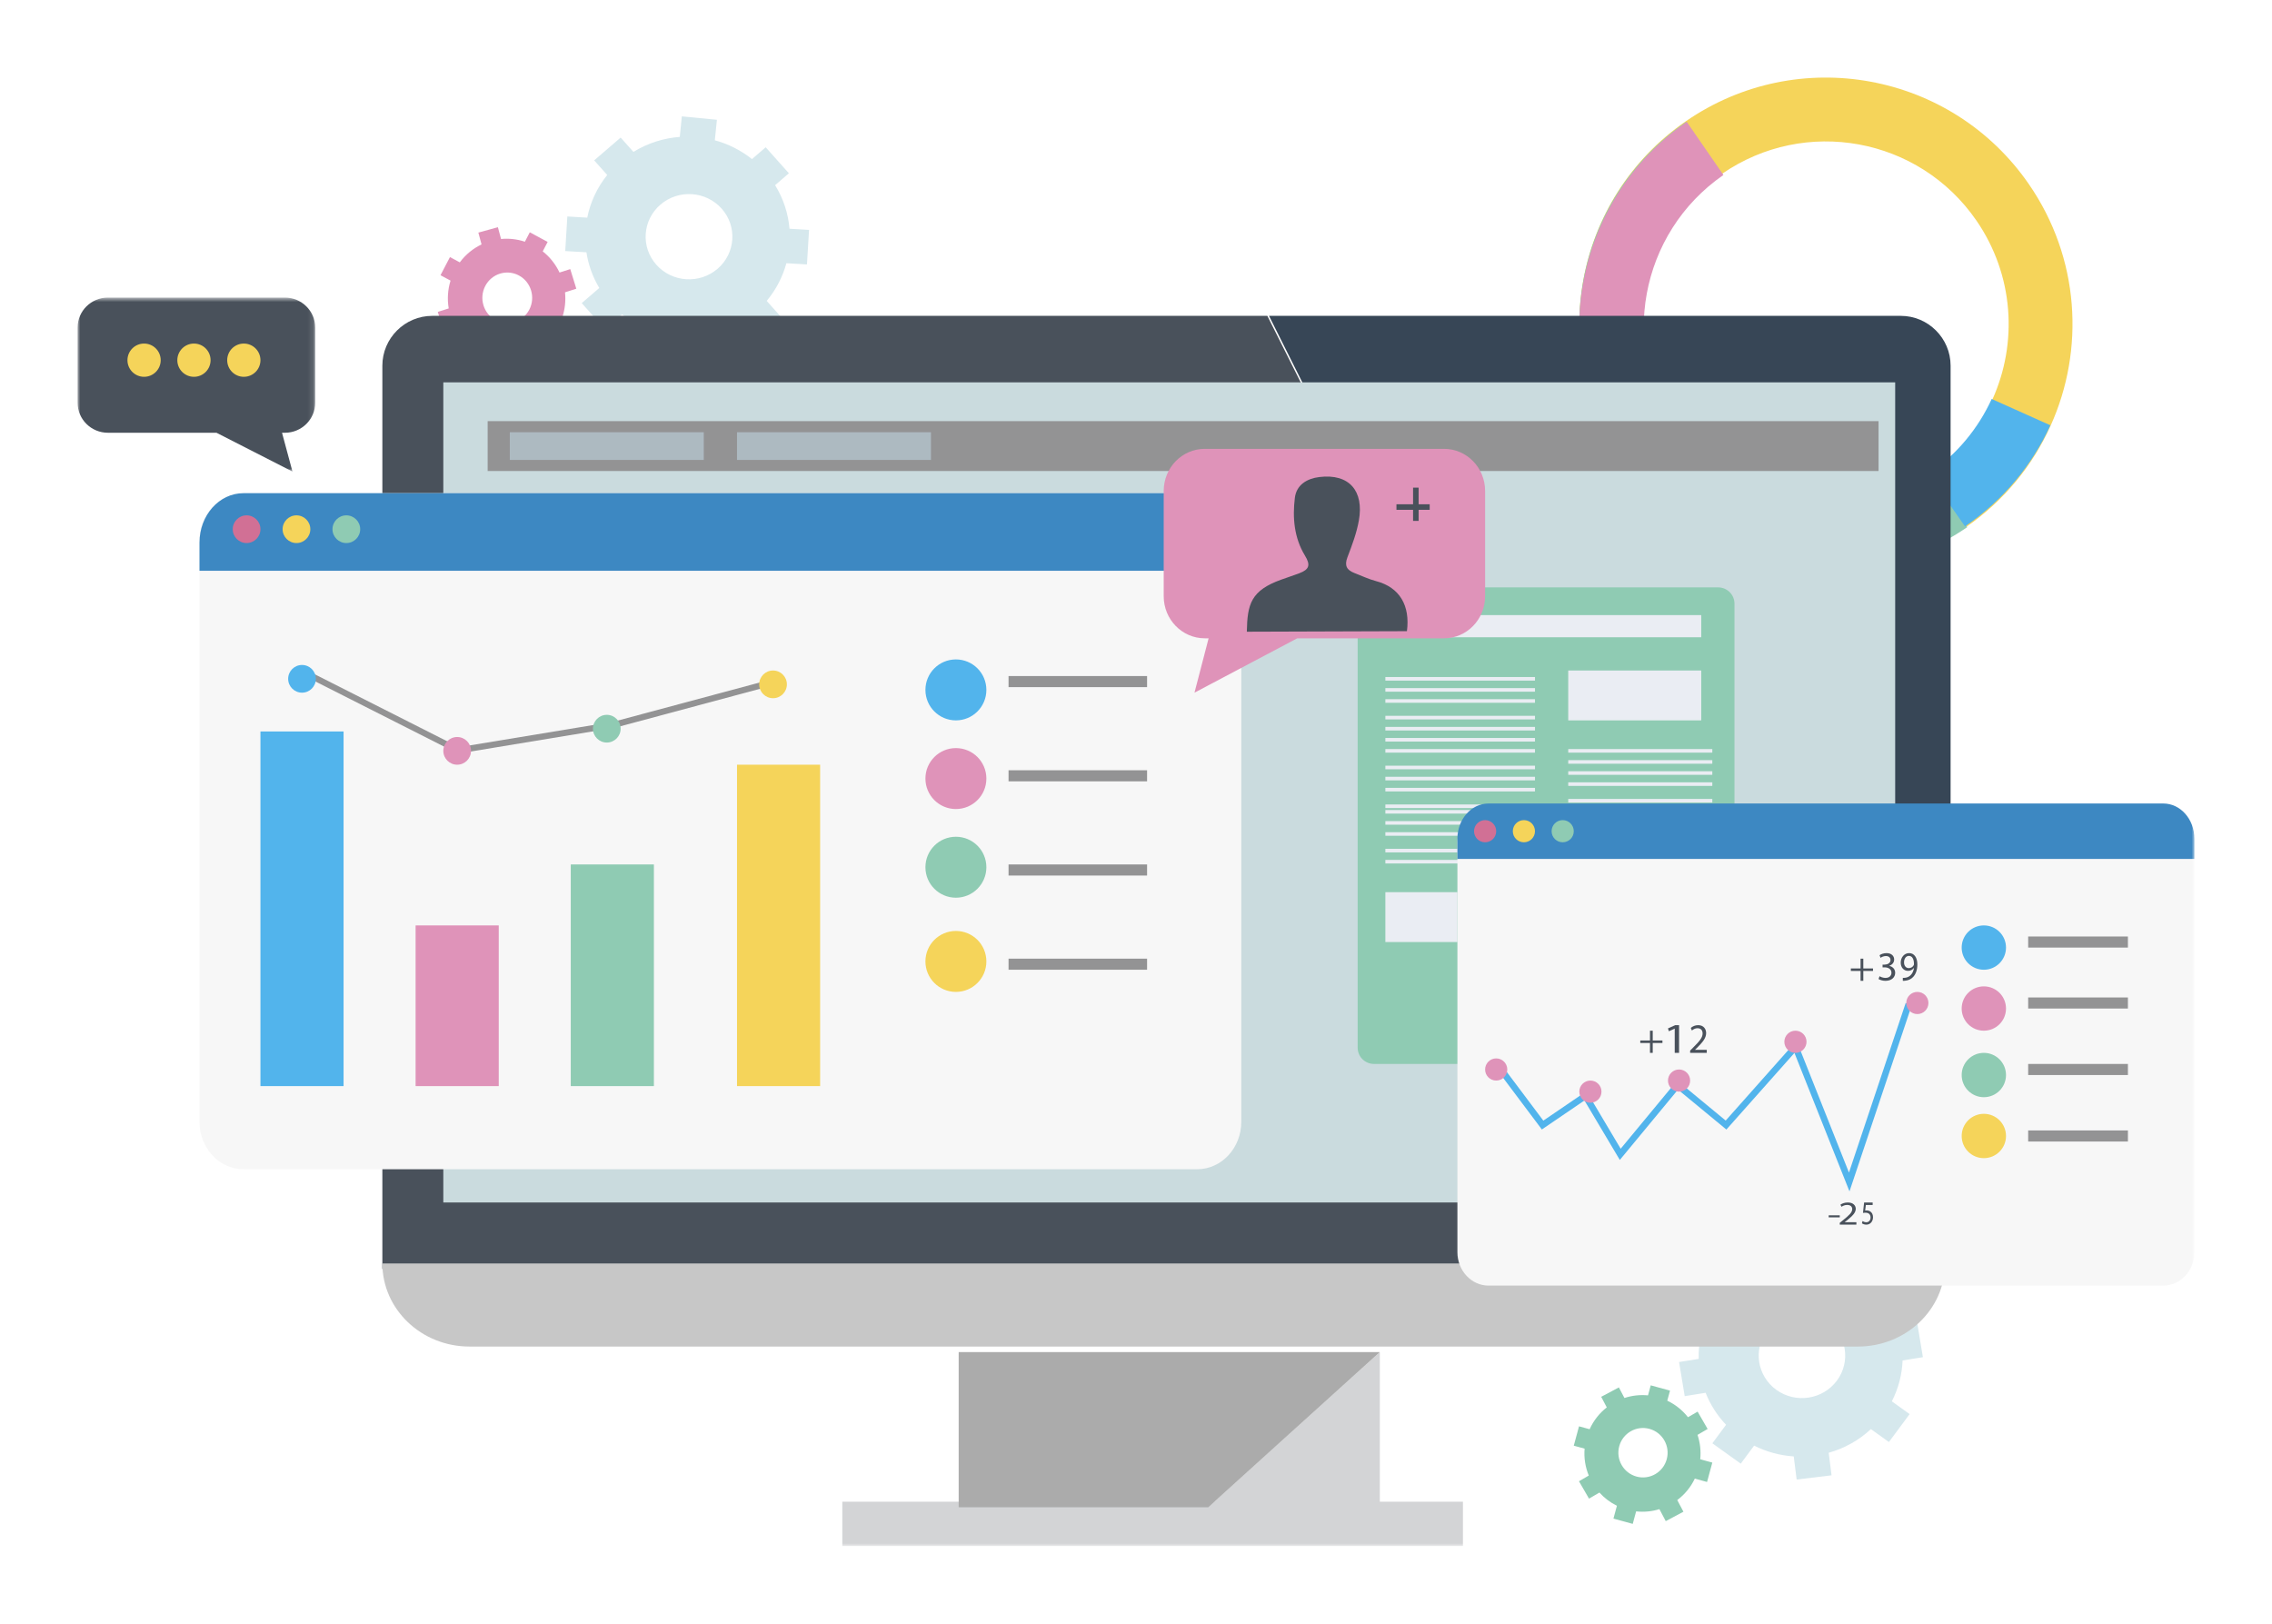 <?xml version="1.0" encoding="UTF-8"?>
<svg width="410px" height="293px" viewBox="0 0 410 293" version="1.1" xmlns="http://www.w3.org/2000/svg" xmlns:xlink="http://www.w3.org/1999/xlink">
    <!-- Generator: sketchtool 52.5 (67469) - http://www.bohemiancoding.com/sketch -->
    <title>8CA220F8-25B3-4E3D-9CCC-3F2668198C26@3x</title>
    <desc>Created with sketchtool.</desc>
    <defs>
        <filter x="-8.8%" y="-12.6%" width="117.5%" height="125.3%" filterUnits="objectBoundingBox" id="filter-1">
            <feOffset dx="0" dy="3" in="SourceAlpha" result="shadowOffsetOuter1"></feOffset>
            <feGaussianBlur stdDeviation="7" in="shadowOffsetOuter1" result="shadowBlurOuter1"></feGaussianBlur>
            <feColorMatrix values="0 0 0 0 0   0 0 0 0 0   0 0 0 0 0  0 0 0 0.07 0" type="matrix" in="shadowBlurOuter1" result="shadowMatrixOuter1"></feColorMatrix>
            <feMerge>
                <feMergeNode in="shadowMatrixOuter1"></feMergeNode>
                <feMergeNode in="SourceGraphic"></feMergeNode>
            </feMerge>
        </filter>
        <polygon id="path-2" points="0 0.7 42.884 0.7 42.884 32.098 0 32.098"></polygon>
        <polygon id="path-4" points="0 265 382 265 382 0 0 0"></polygon>
    </defs>
    <g id="Page-1" stroke="none" stroke-width="1" fill="none" fill-rule="evenodd">
        <g id="HeatMap" transform="translate(-957, -1380)">
            <g id="Illus2" filter="url(#filter-1)" transform="translate(971, 1391)">
                <path d="M306.577,236.827 C303.095,234.33 302.331,229.524 304.869,226.102 C307.409,222.678 312.295,221.925 315.776,224.423 C319.259,226.919 320.025,231.724 317.485,235.148 C314.946,238.571 310.058,239.323 306.577,236.827 Z M302.546,246.878 C304.809,248.023 307.249,248.666 309.695,248.823 L310.219,253 L316.516,252.237 L316.002,248.165 C318.801,247.383 321.422,245.95 323.617,243.898 L326.868,246.229 L330.606,241.189 L327.397,238.888 C328.595,236.545 329.237,234.028 329.338,231.507 L333,230.919 L331.981,224.772 L328.501,225.326 C327.671,222.723 326.235,220.282 324.223,218.23 L326.168,215.608 L321.05,211.938 L319.115,214.546 C316.796,213.416 314.323,212.804 311.839,212.685 L311.38,209 L305.083,209.762 L305.55,213.451 C302.764,214.288 300.167,215.782 298.011,217.884 L295.192,215.863 L291.46,220.895 L294.337,222.958 C293.05,225.587 292.468,228.425 292.542,231.227 L289,231.791 L290.02,237.951 L293.793,237.344 C294.619,239.447 295.857,241.409 297.483,243.119 L295.008,246.457 L300.132,250.132 L302.546,246.878 Z" id="Fill-1" fill="#D6E8ED"></path>
                <path d="M281.324,252.462 C278.958,251.816 277.56,249.362 278.204,246.986 C278.847,244.609 281.291,243.206 283.657,243.854 C286.024,244.5 287.421,246.952 286.777,249.329 C286.133,251.705 283.69,253.109 281.324,252.462 Z M281.253,258.742 C282.693,258.903 284.122,258.755 285.455,258.342 L286.595,260.502 L289.787,258.807 L288.674,256.702 C290,255.706 291.098,254.395 291.842,252.832 L294.053,253.437 L295,249.938 L292.82,249.343 C292.973,247.825 292.795,246.329 292.329,244.94 L294.155,243.873 L292.347,240.743 L290.609,241.752 C289.631,240.507 288.365,239.475 286.871,238.77 L287.364,236.95 L283.887,236 L283.395,237.809 C281.929,237.668 280.488,237.84 279.142,238.281 L278.138,236.373 L274.948,238.069 L275.956,239.979 C274.648,240.999 273.575,242.338 272.862,243.919 L270.946,243.396 L270,246.889 L271.954,247.423 C271.812,249.113 272.088,250.774 272.707,252.279 L270.938,253.307 L272.751,256.444 L274.632,255.347 C275.505,256.32 276.569,257.134 277.785,257.73 L277.158,260.048 L280.641,261 L281.253,258.742 Z" id="Fill-3" fill="#8FCBB3"></path>
                <path d="M104.45,33.785 C101.602,30.592 101.928,25.729 105.178,22.93 C108.428,20.131 113.377,20.45 116.225,23.645 C119.073,26.838 118.747,31.701 115.497,34.5 C112.247,37.299 107.299,36.978 104.45,33.785 Z M98.258,42.742 C100.217,44.351 102.46,45.506 104.818,46.188 L104.396,50.384 L110.727,51 L111.135,46.908 C114.048,46.748 116.932,45.913 119.539,44.381 L122.199,47.363 L126.982,43.242 L124.359,40.301 C126.055,38.267 127.243,35.946 127.907,33.502 L131.621,33.718 L132,27.488 L128.471,27.278 C128.241,24.553 127.382,21.856 125.872,19.416 L128.361,17.272 L124.175,12.577 L121.699,14.709 C119.682,13.103 117.4,11.97 114.997,11.316 L115.372,7.615 L109.042,7 L108.673,10.707 C105.76,10.924 102.886,11.823 100.307,13.412 L98.001,10.827 L93.224,14.941 L95.577,17.579 C93.73,19.87 92.526,22.522 91.974,25.277 L88.381,25.064 L88,31.307 L91.827,31.529 C92.165,33.763 92.938,35.949 94.146,37.971 L90.978,40.7 L95.17,45.402 L98.258,42.742 Z" id="Fill-5" fill="#D6E8ED"></path>
                <path d="M75.437,43.783 C73.245,42.604 72.408,39.838 73.568,37.611 C74.729,35.384 77.45,34.533 79.644,35.712 C81.836,36.891 82.673,39.657 81.513,41.884 C80.352,44.111 77.631,44.962 75.437,43.783 Z M73.981,50.037 C75.367,50.522 76.811,50.697 78.217,50.584 L78.864,53 L82.389,52.025 L81.756,49.672 C83.285,48.977 84.659,47.914 85.738,46.524 L87.786,47.624 L89.495,44.344 L87.475,43.259 C87.961,41.778 88.115,40.244 87.963,38.752 L90,38.099 L88.907,34.564 L86.969,35.182 C86.278,33.718 85.257,32.401 83.938,31.363 L84.828,29.655 L81.603,27.922 L80.72,29.62 C79.303,29.147 77.844,28.994 76.418,29.131 L75.848,27 L72.324,27.975 L72.898,30.108 C71.381,30.833 70.025,31.928 68.973,33.346 L67.198,32.392 L65.492,35.666 L67.303,36.64 C66.79,38.295 66.696,40.015 66.972,41.658 L65,42.286 L66.096,45.827 L68.196,45.155 C68.842,46.323 69.712,47.376 70.782,48.246 L69.65,50.419 L72.877,52.154 L73.981,50.037 Z" id="Fill-7" fill="#DF93B9"></path>
                <path d="M288.593,63.568 L288.361,63.232 C278.016,48.244 281.781,27.707 296.768,17.362 C311.755,7.016 332.293,10.78 342.638,25.768 C349.449,35.636 350.148,47.914 345.544,58.091 C343.161,63.375 339.351,68.104 334.231,71.639 C319.353,81.908 299.015,78.277 288.593,63.568 M356.038,62.843 C362.252,49.1 361.311,32.542 352.119,19.224 C338.159,-1.001 310.447,-6.079 290.223,7.881 C270,21.84 264.92,49.551 278.88,69.777 C278.986,69.929 279.092,70.083 279.205,70.231 C293.258,90.078 320.704,94.973 340.775,81.12 C347.681,76.352 352.826,69.981 356.038,62.843" id="Fill-9" fill="#F5D45A"></path>
                <path d="M341,81.131 C320.864,94.965 293.33,90.075 279.232,70.258 C279.117,70.11 279.012,69.957 278.906,69.805 C264.901,49.61 269.997,21.938 290.285,8 L296.85,17.467 C281.815,27.797 278.039,48.304 288.417,63.27 L288.65,63.605 C299.104,78.292 319.509,81.918 334.434,71.664 L341,81.131 Z" id="Fill-11" fill="#8FCBB3"></path>
                <path d="M279.279,71 C279.165,70.85 279.058,70.695 278.951,70.541 C264.866,50.106 269.991,22.105 290.396,8 L297,17.58 C281.878,28.033 278.079,48.784 288.518,63.929 L288.752,64.267 L279.279,71 Z" id="Fill-13" fill="#DF93B9"></path>
                <path d="M340.602,81 L334,71.531 C339.166,68.001 343.01,63.277 345.413,58 L356,62.746 C352.759,69.876 347.57,76.239 340.602,81" id="Fill-15" fill="#52B4EC"></path>
                <g id="Group-19" transform="translate(0, 39)">
                    <mask id="mask-3" fill="white">
                        <use xlink:href="#path-2"></use>
                    </mask>
                    <g id="Clip-18"></g>
                    <path d="M5.475,0.7 L37.41,0.7 C40.434,0.7 42.884,3.127 42.884,6.121 L42.884,19.674 C42.884,22.668 40.434,25.095 37.41,25.095 L36.893,25.095 L38.778,32.098 L25.064,25.095 L5.475,25.095 C2.451,25.095 -0,22.668 -0,19.674 L-0,6.121 C-0,3.127 2.451,0.7 5.475,0.7" id="Fill-17" fill="#49515B" mask="url(#mask-3)"></path>
                </g>
                <path d="M15,51 C15,52.656 13.657,54 12.001,54 C10.343,54 9,52.656 9,51 C9,49.344 10.343,48 12.001,48 C13.657,48 15,49.344 15,51" id="Fill-20" fill="#F5D45A"></path>
                <path d="M24,51 C24,52.656 22.657,54 21.001,54 C19.343,54 18,52.656 18,51 C18,49.344 19.343,48 21.001,48 C22.657,48 24,49.344 24,51" id="Fill-22" fill="#F5D45A"></path>
                <path d="M33,50.999 C33,52.657 31.657,54 29.999,54 C28.343,54 27,52.657 27,50.999 C27,49.343 28.343,48 29.999,48 C31.657,48 33,49.343 33,50.999" id="Fill-24" fill="#F5D45A"></path>
                <path d="M338,51.987 C338,47.045 333.958,43 329.018,43 L215,43 L301.147,215 L338,215 L338,51.987 Z" id="Fill-26" fill="#374656"></path>
                <path d="M63.998,43 C59.049,43 55,47.044 55,51.987 L55,215 L301,215 L214.706,43 L63.998,43 Z" id="Fill-28" fill="#49515B"></path>
                <path d="M55,214 C55,222.285 62.042,229 70.729,229 L321.271,229 C329.959,229 337,222.285 337,214 L55,214 Z" id="Fill-30" fill="#C7C7C7"></path>
                <mask id="mask-5" fill="white">
                    <use xlink:href="#path-4"></use>
                </mask>
                <g id="Clip-33"></g>
                <polygon id="Fill-32" fill="#CADBDE" mask="url(#mask-5)" points="66 203 328 203 328 55 66 55"></polygon>
                <polygon id="Fill-34" fill="#D3D4D6" mask="url(#mask-5)" points="138 265 250 265 250 257 138 257"></polygon>
                <polygon id="Fill-35" fill="#D3D4D6" mask="url(#mask-5)" points="235 230 204 258 235 258"></polygon>
                <polygon id="Fill-36" fill="#ABABAB" mask="url(#mask-5)" points="228.339 230 159 230 159 258 204.037 258 235 230"></polygon>
                <path d="M296.052,92 L233.948,92 C232.319,92 231,93.316 231,94.938 L231,175.061 C231,176.683 232.319,178 233.948,178 L296.052,178 C297.68,178 299,176.683 299,175.061 L299,94.938 C299,93.316 297.68,92 296.052,92" id="Fill-37" fill="#8FCBB3" mask="url(#mask-5)"></path>
                <polygon id="Fill-38" fill="#EAEDF3" mask="url(#mask-5)" points="235 101 293 101 293 97 235 97"></polygon>
                <polygon id="Fill-39" fill="#EAEDF3" mask="url(#mask-5)" points="236 108.824 263 108.824 263 108.176 236 108.176"></polygon>
                <polygon id="Fill-40" fill="#EAEDF3" mask="url(#mask-5)" points="236 110.824 263 110.824 263 110.176 236 110.176"></polygon>
                <polygon id="Fill-41" fill="#EAEDF3" mask="url(#mask-5)" points="236 112.824 263 112.824 263 112.176 236 112.176"></polygon>
                <polygon id="Fill-42" fill="#EAEDF3" mask="url(#mask-5)" points="236 115.824 263 115.824 263 115.176 236 115.176"></polygon>
                <polygon id="Fill-43" fill="#EAEDF3" mask="url(#mask-5)" points="236 117.824 263 117.824 263 117.176 236 117.176"></polygon>
                <polygon id="Fill-44" fill="#EAEDF3" mask="url(#mask-5)" points="236 119.824 263 119.824 263 119.176 236 119.176"></polygon>
                <polygon id="Fill-45" fill="#EAEDF3" mask="url(#mask-5)" points="236 121.824 263 121.824 263 121.176 236 121.176"></polygon>
                <polygon id="Fill-46" fill="#EAEDF3" mask="url(#mask-5)" points="236 124.824 263 124.824 263 124.176 236 124.176"></polygon>
                <polygon id="Fill-47" fill="#EAEDF3" mask="url(#mask-5)" points="236 126.824 263 126.824 263 126.176 236 126.176"></polygon>
                <polygon id="Fill-48" fill="#EAEDF3" mask="url(#mask-5)" points="236 128.824 263 128.824 263 128.176 236 128.176"></polygon>
                <polygon id="Fill-49" fill="#EAEDF3" mask="url(#mask-5)" points="236 131.824 263 131.824 263 131.176 236 131.176"></polygon>
                <polygon id="Fill-50" fill="#EAEDF3" mask="url(#mask-5)" points="236 132.824 263 132.824 263 132.176 236 132.176"></polygon>
                <polygon id="Fill-51" fill="#EAEDF3" mask="url(#mask-5)" points="236 134.824 263 134.824 263 134.176 236 134.176"></polygon>
                <polygon id="Fill-52" fill="#EAEDF3" mask="url(#mask-5)" points="236 136.824 263 136.824 263 136.176 236 136.176"></polygon>
                <polygon id="Fill-53" fill="#EAEDF3" mask="url(#mask-5)" points="236 139.824 263 139.824 263 139.176 236 139.176"></polygon>
                <polygon id="Fill-54" fill="#EAEDF3" mask="url(#mask-5)" points="236 141.824 263 141.824 263 141.176 236 141.176"></polygon>
                <polygon id="Fill-55" fill="#EAEDF3" mask="url(#mask-5)" points="269 121.824 295 121.824 295 121.176 269 121.176"></polygon>
                <polygon id="Fill-56" fill="#EAEDF3" mask="url(#mask-5)" points="269 123.824 295 123.824 295 123.176 269 123.176"></polygon>
                <polygon id="Fill-57" fill="#EAEDF3" mask="url(#mask-5)" points="269 125.824 295 125.824 295 125.176 269 125.176"></polygon>
                <polygon id="Fill-58" fill="#EAEDF3" mask="url(#mask-5)" points="269 127.824 295 127.824 295 127.176 269 127.176"></polygon>
                <polygon id="Fill-59" fill="#EAEDF3" mask="url(#mask-5)" points="269 130.824 295 130.824 295 130.176 269 130.176"></polygon>
                <polygon id="Fill-60" fill="#EAEDF3" mask="url(#mask-5)" points="269 132.824 295 132.824 295 132.176 269 132.176"></polygon>
                <polygon id="Fill-61" fill="#EAEDF3" mask="url(#mask-5)" points="269 133.824 295 133.824 295 133.176 269 133.176"></polygon>
                <polygon id="Fill-62" fill="#EAEDF3" mask="url(#mask-5)" points="269 135.824 295 135.824 295 135.176 269 135.176"></polygon>
                <polygon id="Fill-63" fill="#EAEDF3" mask="url(#mask-5)" points="269 116 293 116 293 107 269 107"></polygon>
                <polygon id="Fill-64" fill="#EAEDF3" mask="url(#mask-5)" points="236 156 249 156 249 147 236 147"></polygon>
                <polygon id="Fill-65" fill="#EAEDF3" mask="url(#mask-5)" points="250 156 263 156 263 147 250 147"></polygon>
                <polygon id="Fill-66" fill="#939394" mask="url(#mask-5)" points="74 71 325 71 325 62 74 62"></polygon>
                <polygon id="Fill-67" fill="#ADBAC1" mask="url(#mask-5)" points="78 69 113 69 113 64 78 64"></polygon>
                <polygon id="Fill-68" fill="#ADBAC1" mask="url(#mask-5)" points="119 69 154 69 154 64 119 64"></polygon>
                <path d="M202.043,75 L29.957,75 C25.562,75 22,78.831 22,83.558 L22,188.442 C22,193.168 25.562,197 29.957,197 L202.043,197 C206.437,197 210,193.168 210,188.442 L210,83.558 C210,78.831 206.437,75 202.043,75" id="Fill-69" fill="#F7F7F7" mask="url(#mask-5)"></path>
                <path d="M202.061,75 L29.939,75 C25.555,75 22,78.987 22,83.906 L22,89 L210,89 L210,83.906 C210,78.987 206.445,75 202.061,75" id="Fill-70" fill="#3D88C2" mask="url(#mask-5)"></path>
                <polygon id="Fill-71" fill="#52B4EC" mask="url(#mask-5)" points="33 182 48 182 48 118 33 118"></polygon>
                <polygon id="Fill-72" fill="#F5D45A" mask="url(#mask-5)" points="119 182 134 182 134 124 119 124"></polygon>
                <polygon id="Fill-73" fill="#DF93B9" mask="url(#mask-5)" points="61 182 76 182 76 153 61 153"></polygon>
                <polygon id="Fill-74" fill="#8FCBB3" mask="url(#mask-5)" points="89 182 104 182 104 142 89 142"></polygon>
                <path d="M28,81.5 C28,80.12 29.119,79 30.5,79 C31.881,79 33,80.12 33,81.5 C33,82.881 31.881,84 30.5,84 C29.119,84 28,82.881 28,81.5" id="Fill-75" fill="#D17095" mask="url(#mask-5)"></path>
                <path d="M37,81.5 C37,80.12 38.12,79 39.5,79 C40.881,79 42,80.12 42,81.5 C42,82.881 40.881,84 39.5,84 C38.12,84 37,82.881 37,81.5" id="Fill-76" fill="#F5D45A" mask="url(#mask-5)"></path>
                <path d="M46,81.5 C46,80.12 47.12,79 48.5,79 C49.881,79 51,80.12 51,81.5 C51,82.881 49.881,84 48.5,84 C47.12,84 46,82.881 46,81.5" id="Fill-77" fill="#8FCBB3" mask="url(#mask-5)"></path>
                <path d="M153,110.5 C153,107.463 155.463,105 158.5,105 C161.538,105 164,107.463 164,110.5 C164,113.537 161.538,116 158.5,116 C155.463,116 153,113.537 153,110.5" id="Fill-78" fill="#52B4EC" mask="url(#mask-5)"></path>
                <path d="M153,126.5 C153,123.462 155.463,121 158.5,121 C161.538,121 164,123.462 164,126.5 C164,129.537 161.538,132 158.5,132 C155.463,132 153,129.537 153,126.5" id="Fill-79" fill="#DF93B9" mask="url(#mask-5)"></path>
                <path d="M153,142.501 C153,139.462 155.463,137 158.5,137 C161.538,137 164,139.462 164,142.501 C164,145.538 161.538,148 158.5,148 C155.463,148 153,145.538 153,142.501" id="Fill-80" fill="#8FCBB3" mask="url(#mask-5)"></path>
                <path d="M153,159.499 C153,156.462 155.463,154 158.5,154 C161.538,154 164,156.462 164,159.499 C164,162.536 161.538,165 158.5,165 C155.463,165 153,162.536 153,159.499" id="Fill-81" fill="#F5D45A" mask="url(#mask-5)"></path>
                <polygon id="Fill-82" fill="#939394" mask="url(#mask-5)" points="168 144 193 144 193 142 168 142"></polygon>
                <polygon id="Fill-83" fill="#939394" mask="url(#mask-5)" points="168 161 193 161 193 159 168 159"></polygon>
                <polygon id="Fill-84" fill="#939394" mask="url(#mask-5)" points="168 110 193 110 193 108 168 108"></polygon>
                <polygon id="Fill-85" fill="#939394" mask="url(#mask-5)" points="168 127 193 127 193 125 168 125"></polygon>
                <polygon id="Fill-86" fill="#939394" mask="url(#mask-5)" points="68.646 122 41 108.01 41.457 107 68.806 120.84 96.768 116.228 126.74 108.185 127 109.27 96.981 117.324"></polygon>
                <path d="M38,108.5 C38,107.119 39.12,106 40.501,106 C41.881,106 43,107.119 43,108.5 C43,109.881 41.881,111 40.501,111 C39.12,111 38,109.881 38,108.5" id="Fill-87" fill="#52B4EC" mask="url(#mask-5)"></path>
                <path d="M66,121.501 C66,120.12 67.12,119 68.501,119 C69.881,119 71,120.12 71,121.501 C71,122.881 69.881,124 68.501,124 C67.12,124 66,122.881 66,121.501" id="Fill-88" fill="#DF93B9" mask="url(#mask-5)"></path>
                <path d="M93,117.5 C93,116.119 94.12,115 95.501,115 C96.881,115 98,116.119 98,117.5 C98,118.881 96.881,120 95.501,120 C94.12,120 93,118.881 93,117.5" id="Fill-89" fill="#8FCBB3" mask="url(#mask-5)"></path>
                <path d="M123,109.5 C123,108.119 124.12,107 125.499,107 C126.881,107 128,108.119 128,109.5 C128,110.881 126.881,112 125.499,112 C124.12,112 123,110.881 123,109.5" id="Fill-90" fill="#F5D45A" mask="url(#mask-5)"></path>
                <path d="M376.371,132 L254.629,132 C251.521,132 249,134.701 249,138.032 L249,211.968 C249,215.3 251.521,218 254.629,218 L376.371,218 C379.479,218 382,215.3 382,211.968 L382,138.032 C382,134.701 379.479,132 376.371,132" id="Fill-91" fill="#F7F7F7" mask="url(#mask-5)"></path>
                <path d="M376.383,131 L254.617,131 C251.514,131 249,133.848 249,137.36 L249,141 L382,141 L382,137.36 C382,133.848 379.486,131 376.383,131" id="Fill-92" fill="#3D88C2" mask="url(#mask-5)"></path>
                <path d="M252,136 C252,134.896 252.896,134 254,134 C255.104,134 256,134.896 256,136 C256,137.106 255.104,138 254,138 C252.896,138 252,137.106 252,136" id="Fill-93" fill="#D17095" mask="url(#mask-5)"></path>
                <path d="M259,136 C259,134.896 259.896,134 261,134 C262.104,134 263,134.896 263,136 C263,137.106 262.104,138 261,138 C259.896,138 259,137.106 259,136" id="Fill-94" fill="#F5D45A" mask="url(#mask-5)"></path>
                <path d="M266,136 C266,134.896 266.895,134 268.001,134 C269.104,134 270,134.896 270,136 C270,137.106 269.104,138 268.001,138 C266.895,138 266,137.106 266,136" id="Fill-95" fill="#8FCBB3" mask="url(#mask-5)"></path>
                <path d="M340,156.999 C340,154.79 341.791,153 344,153 C346.209,153 348,154.79 348,156.999 C348,159.209 346.209,161 344,161 C341.791,161 340,159.209 340,156.999" id="Fill-96" fill="#52B4EC" mask="url(#mask-5)"></path>
                <path d="M340,168.001 C340,165.791 341.791,164 344,164 C346.209,164 348,165.791 348,168.001 C348,170.21 346.209,172 344,172 C341.791,172 340,170.21 340,168.001" id="Fill-97" fill="#DF93B9" mask="url(#mask-5)"></path>
                <path d="M340,180 C340,177.791 341.791,176 344,176 C346.209,176 348,177.791 348,180 C348,182.209 346.209,184 344,184 C341.791,184 340,182.209 340,180" id="Fill-98" fill="#8FCBB3" mask="url(#mask-5)"></path>
                <path d="M340,191.001 C340,188.791 341.791,187 344,187 C346.209,187 348,188.791 348,191.001 C348,193.209 346.209,195 344,195 C341.791,195 340,193.209 340,191.001" id="Fill-99" fill="#F5D45A" mask="url(#mask-5)"></path>
                <polygon id="Fill-100" fill="#939394" mask="url(#mask-5)" points="352 180 370 180 370 178 352 178"></polygon>
                <polygon id="Fill-101" fill="#939394" mask="url(#mask-5)" points="352 192 370 192 370 190 352 190"></polygon>
                <polygon id="Fill-102" fill="#939394" mask="url(#mask-5)" points="352 157 370 157 370 155 352 155"></polygon>
                <polygon id="Fill-103" fill="#939394" mask="url(#mask-5)" points="352 168 370 168 370 166 352 166"></polygon>
                <polygon id="Fill-104" fill="#52B4EC" mask="url(#mask-5)" points="319.754 201 309.821 176.011 297.54 189.838 288.807 182.631 278.308 195.322 271.926 184.592 264.24 189.826 256 178.844 256.931 178.135 264.505 188.229 272.293 182.925 278.463 193.299 288.654 180.984 297.414 188.217 310.205 173.816 319.66 197.604 329.895 167 331 167.373"></polygon>
                <path d="M254,179.001 C254,177.896 254.895,177 256,177 C257.105,177 258,177.896 258,179.001 C258,180.104 257.105,181 256,181 C254.895,181 254,180.104 254,179.001" id="Fill-105" fill="#DF93B9" mask="url(#mask-5)"></path>
                <path d="M271,183 C271,181.895 271.896,181 273.001,181 C274.104,181 275,181.895 275,183 C275,184.105 274.104,185 273.001,185 C271.896,185 271,184.105 271,183" id="Fill-106" fill="#DF93B9" mask="url(#mask-5)"></path>
                <path d="M287,181.001 C287,179.896 287.895,179 289,179 C290.105,179 291,179.896 291,181.001 C291,182.104 290.105,183 289,183 C287.895,183 287,182.104 287,181.001" id="Fill-107" fill="#DF93B9" mask="url(#mask-5)"></path>
                <path d="M308,174 C308,172.895 308.895,172 310,172 C311.105,172 312,172.895 312,174 C312,175.105 311.105,176 310,176 C308.895,176 308,175.105 308,174" id="Fill-108" fill="#DF93B9" mask="url(#mask-5)"></path>
                <path d="M330,167 C330,165.895 330.895,165 332,165 C333.105,165 334,165.895 334,167 C334,168.105 333.105,169 332,169 C330.895,169 330,168.105 330,167" id="Fill-109" fill="#DF93B9" mask="url(#mask-5)"></path>
                <polygon id="Fill-110" fill="#49515B" mask="url(#mask-5)" points="316 205.683 318 205.683 318 205.317 316 205.317"></polygon>
                <path d="M318,207 L318,206.673 L318.499,206.267 C319.699,205.312 320.241,204.804 320.248,204.21 C320.248,203.811 320.016,203.442 319.316,203.442 C318.889,203.442 318.535,203.623 318.318,203.774 L318.117,203.399 C318.441,203.17 318.904,203 319.447,203 C320.457,203 320.885,203.581 320.885,204.143 C320.885,204.87 320.256,205.457 319.265,206.256 L318.889,206.546 L318.889,206.558 L321,206.558 L321,207 L318,207 Z" id="Fill-111" fill="#49515B" mask="url(#mask-5)"></path>
                <path d="M323.936,203.448 L322.708,203.448 L322.584,204.458 C322.658,204.446 322.728,204.434 322.846,204.434 C323.094,204.434 323.342,204.501 323.54,204.646 C323.793,204.822 324,205.161 324,205.657 C324,206.425 323.5,207 322.801,207 C322.45,207 322.154,206.879 322,206.757 L322.108,206.353 C322.242,206.449 322.504,206.57 322.797,206.57 C323.208,206.57 323.559,206.243 323.559,205.716 C323.554,205.209 323.277,204.846 322.634,204.846 C322.45,204.846 322.307,204.87 322.188,204.888 L322.395,203 L323.936,203 L323.936,203.448 Z" id="Fill-112" fill="#49515B" mask="url(#mask-5)"></path>
                <polygon id="Fill-113" fill="#49515B" mask="url(#mask-5)" points="284.248 172 284.248 173.766 286 173.766 286 174.218 284.248 174.218 284.248 176 283.752 176 283.752 174.218 282 174.218 282 173.766 283.752 173.766 283.752 172"></polygon>
                <polygon id="Fill-114" fill="#49515B" mask="url(#mask-5)" points="288.217 171.631 288.198 171.631 287.157 172.1 287 171.585 288.309 171 289 171 289 176 288.217 176"></polygon>
                <path d="M291,176 L291,175.592 L291.499,175.085 C292.699,173.89 293.241,173.255 293.249,172.513 C293.249,172.013 293.018,171.552 292.315,171.552 C291.889,171.552 291.535,171.779 291.318,171.968 L291.116,171.499 C291.441,171.212 291.903,171 292.446,171 C293.457,171 293.885,171.726 293.885,172.43 C293.885,173.337 293.255,174.07 292.265,175.069 L291.889,175.433 L291.889,175.448 L294,175.448 L294,176 L291,176 Z" id="Fill-115" fill="#49515B" mask="url(#mask-5)"></path>
                <polygon id="Fill-116" fill="#49515B" mask="url(#mask-5)" points="322.248 159 322.248 160.767 324 160.767 324 161.217 322.248 161.217 322.248 163 321.752 163 321.752 161.217 320 161.217 320 160.767 321.752 160.767 321.752 159"></polygon>
                <path d="M325.178,162.168 C325.362,162.286 325.791,162.473 326.242,162.473 C327.076,162.473 327.335,161.936 327.328,161.535 C327.32,160.857 326.715,160.568 326.086,160.568 L325.724,160.568 L325.724,160.076 L326.086,160.076 C326.558,160.076 327.157,159.83 327.157,159.257 C327.157,158.87 326.915,158.527 326.316,158.527 C325.931,158.527 325.561,158.699 325.354,158.848 L325.185,158.371 C325.436,158.185 325.923,158 326.441,158 C327.388,158 327.816,158.565 327.816,159.153 C327.816,159.652 327.521,160.076 326.929,160.292 L326.929,160.307 C327.521,160.426 328,160.873 328,161.55 C328,162.323 327.401,163 326.249,163 C325.709,163 325.237,162.829 325,162.674 L325.178,162.168 Z" id="Fill-117" fill="#49515B" mask="url(#mask-5)"></path>
                <path d="M329.597,159.676 C329.597,160.279 329.934,160.704 330.455,160.704 C330.861,160.704 331.177,160.488 331.334,160.197 C331.369,160.137 331.389,160.063 331.389,159.958 C331.389,159.132 331.108,158.499 330.476,158.499 C329.961,158.499 329.597,158.991 329.597,159.676 Z M329.378,162.461 C329.507,162.476 329.659,162.461 329.865,162.439 C330.215,162.387 330.545,162.23 330.798,161.969 C331.094,161.679 331.306,161.255 331.389,160.68 L331.369,160.68 C331.121,161.01 330.765,161.202 330.318,161.202 C329.515,161.202 329,160.547 329,159.721 C329,158.804 329.611,158 330.524,158 C331.437,158 332,158.804 332,160.04 C332,161.105 331.671,161.851 331.231,162.312 C330.888,162.678 330.414,162.9 329.934,162.96 C329.714,162.998 329.522,163.005 329.378,162.998 L329.378,162.461 Z" id="Fill-118" fill="#49515B" mask="url(#mask-5)"></path>
                <path d="M246.595,67 L203.404,67 C199.315,67 196,70.402 196,74.597 L196,93.59 C196,97.786 199.315,101.188 203.404,101.188 L204.104,101.188 L201.553,111 L220.101,101.188 L246.595,101.188 C250.686,101.188 254,97.786 254,93.59 L254,74.597 C254,70.402 250.686,67 246.595,67" id="Fill-119" fill="#DF93B9" mask="url(#mask-5)"></path>
                <path d="M239.891,99.903 C230.187,99.936 220.595,99.968 211,100 C211.091,94.987 211.745,92.566 217.213,90.6 C218.291,90.214 219.38,89.859 220.451,89.456 C222.297,88.762 222.521,87.956 221.486,86.257 C219.529,83.038 219.226,79.431 219.668,75.831 C219.958,73.471 221.883,72.355 224.081,72.087 C229.52,71.422 232.154,74.636 231.22,79.914 C230.819,82.184 229.989,84.396 229.158,86.555 C228.563,88.101 229.064,88.886 230.411,89.405 C231.706,89.904 232.974,90.515 234.307,90.864 C238.634,91.993 240.489,95.337 239.891,99.903" id="Fill-120" fill="#49515B" mask="url(#mask-5)"></path>
                <polygon id="Fill-121" fill="#49515B" mask="url(#mask-5)" points="241 80 242 80 242 74 241 74"></polygon>
                <polygon id="Fill-122" fill="#49515B" mask="url(#mask-5)" points="238 78 244 78 244 77 238 77"></polygon>
            </g>
        </g>
    </g>
</svg>